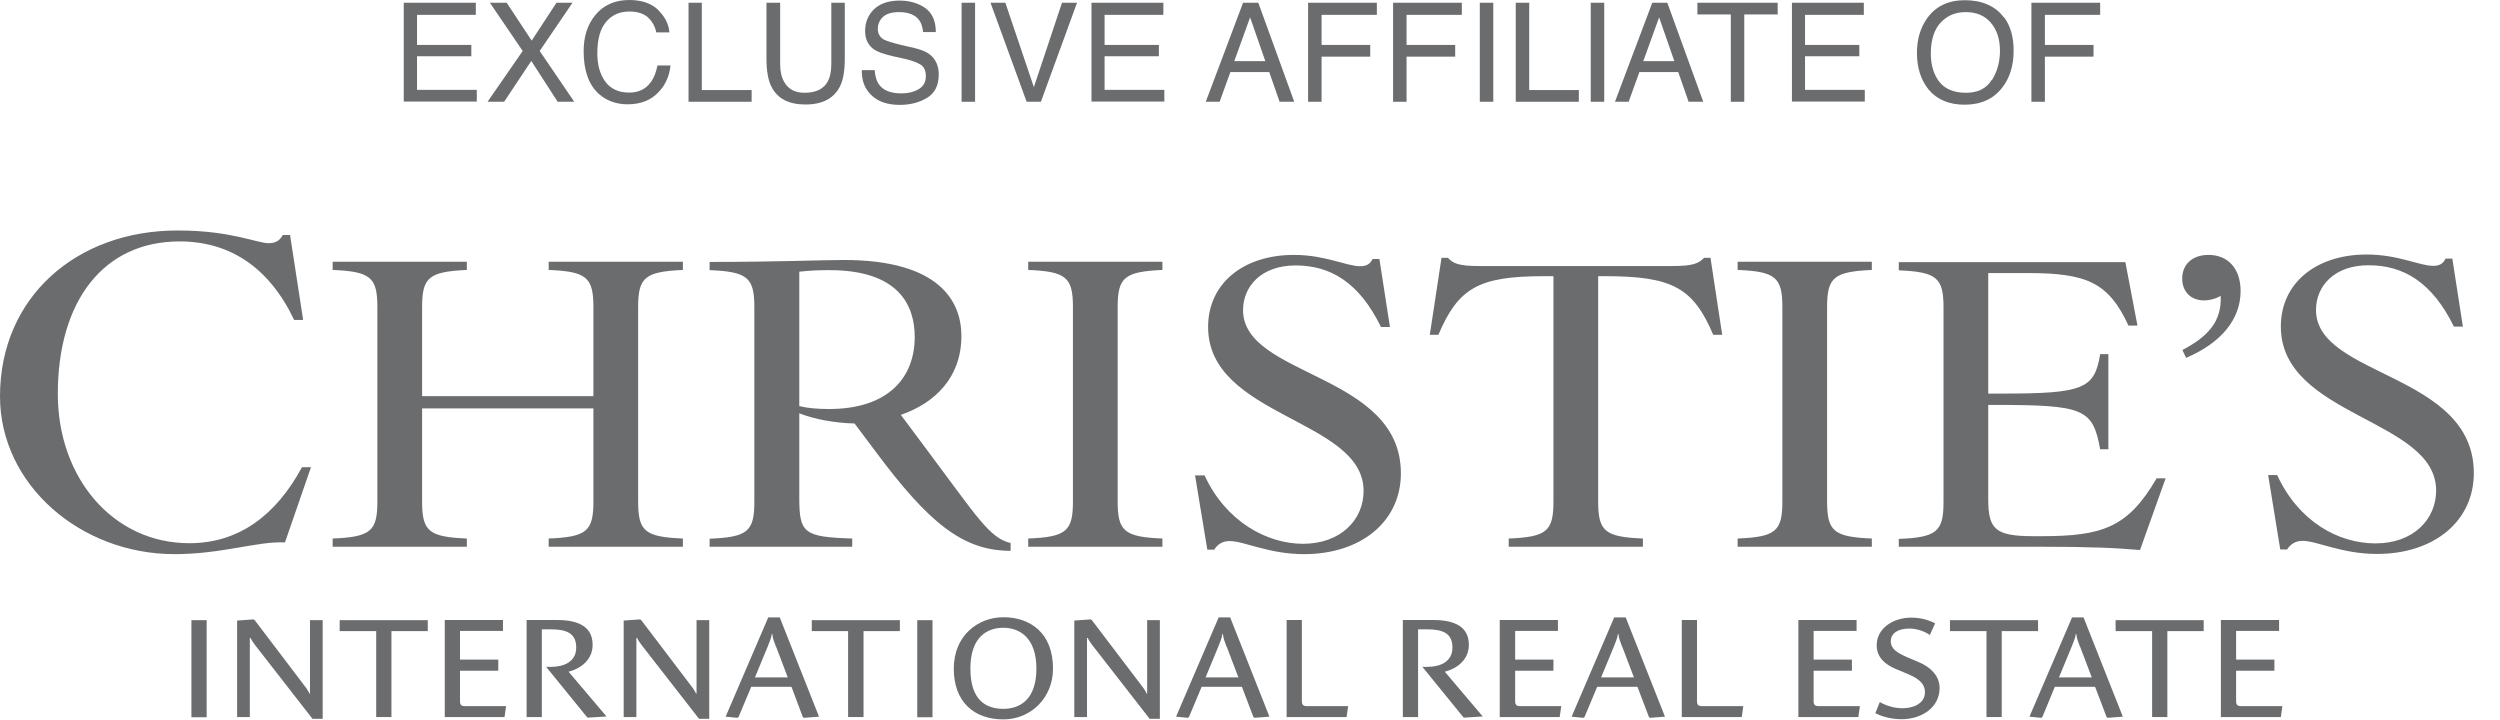 <?xml version="1.0" encoding="UTF-8"?> <svg xmlns="http://www.w3.org/2000/svg" id="Ebene_2" data-name="Ebene 2" viewBox="0 0 127.99 36.85"><defs><style> .cls-1 { fill: #6b6c6e; } </style></defs><g><g><rect class="cls-1" x="9.8" y="31.75" width=".78" height="4.97"></rect><path class="cls-1" d="M15.99,36.79l-2.92-3.75c-.08-.11-.19-.25-.24-.38h-.04c0,.1,0,.31,0,.5v3.55h-.65v-4.94l.84-.06.06.04,2.46,3.24c.08.1.3.38.34.52h.03c0-.13,0-.38,0-.56v-3.2h.65v5.05h-.52Z"></path><polygon class="cls-1" points="20.04 32.31 20.04 36.71 19.26 36.71 19.26 32.31 17.39 32.31 17.39 31.75 21.9 31.75 21.9 32.31 20.04 32.31"></polygon><path class="cls-1" d="M25.84,36.71h-3.07v-4.97h2.98v.56h-2.2v1.47h1.96v.57h-1.96v1.57c0,.19.1.24.23.24h2.13l-.08.56Z"></path><path class="cls-1" d="M30.1,36.75l-.05-.04-2.09-2.57h.26c.65,0,1.28-.26,1.28-.99,0-.77-.56-.93-1.3-.93h-.46v4.49h-.78v-4.97h1.52c.85,0,1.86.18,1.86,1.27,0,.76-.59,1.21-1.23,1.38l1.94,2.29-.95.06Z"></path><path class="cls-1" d="M35.78,36.79l-2.92-3.75c-.08-.11-.19-.25-.24-.38h-.04c0,.1,0,.31,0,.5v3.55h-.65v-4.94l.84-.06.06.04,2.46,3.24c.08.1.3.38.34.52h.03c0-.13,0-.38,0-.56v-3.2h.65v5.05h-.52Z"></path><path class="cls-1" d="M39.72,33.09c-.08-.21-.17-.43-.18-.63h-.03c-.02.2-.13.45-.21.65l-.65,1.57h1.68l-.6-1.58ZM41.16,36.75l-.06-.04-.58-1.55h-2.06l-.65,1.55-.06.04-.6-.06,2.18-5.08h.59l2.01,5.08-.78.06Z"></path><polygon class="cls-1" points="44.21 32.31 44.21 36.71 43.42 36.71 43.42 32.31 41.56 32.31 41.56 31.75 46.07 31.75 46.07 32.31 44.21 32.31"></polygon><rect class="cls-1" x="46.96" y="31.75" width=".78" height="4.97"></rect><path class="cls-1" d="M51.36,32.14c-.79,0-1.68.44-1.68,2.09s.83,2.06,1.69,2.06,1.69-.49,1.69-2.06-.85-2.09-1.69-2.09M51.37,36.83c-1.5,0-2.54-.89-2.54-2.6s1.26-2.63,2.54-2.63c1.37,0,2.54.8,2.54,2.63,0,1.5-1.14,2.6-2.54,2.6"></path><path class="cls-1" d="M58.85,36.79l-2.92-3.75c-.08-.11-.19-.25-.24-.38h-.04c0,.1,0,.31,0,.5v3.55h-.65v-4.94l.84-.06.06.04,2.46,3.24c.08.1.3.38.34.52h.03c0-.13,0-.38,0-.56v-3.2h.65v5.05h-.53Z"></path><path class="cls-1" d="M62.79,33.09c-.08-.21-.17-.43-.18-.63h-.03c-.02.2-.13.45-.21.65l-.65,1.57h1.68l-.6-1.58ZM64.23,36.75l-.06-.04-.59-1.55h-2.06l-.65,1.55-.06.04-.6-.06,2.18-5.08h.59l2.01,5.08-.78.06Z"></path><path class="cls-1" d="M74.96,36.75l-.05-.04-2.09-2.57h.26c.65,0,1.28-.26,1.28-.99,0-.77-.56-.93-1.3-.93h-.46v4.49h-.78v-4.97h1.52c.85,0,1.86.18,1.86,1.27,0,.76-.59,1.21-1.23,1.38l1.94,2.29-.95.06Z"></path><path class="cls-1" d="M79.85,36.71h-3.07v-4.97h2.98v.56h-2.19v1.47h1.96v.57h-1.96v1.57c0,.19.1.24.23.24h2.13l-.08.56Z"></path><path class="cls-1" d="M83.04,33.09c-.08-.21-.17-.43-.18-.63h-.03c-.02.2-.13.45-.21.65l-.65,1.57h1.68l-.6-1.58ZM84.48,36.75l-.06-.04-.59-1.55h-2.06l-.65,1.55-.06.04-.6-.06,2.18-5.08h.59l2.01,5.08-.77.06Z"></path><path class="cls-1" d="M89.17,36.71h-3.07v-4.97h.78v4.17c0,.19.1.24.23.24h2.14l-.08.56Z"></path><path class="cls-1" d="M95.14,36.71h-3.07v-4.97h2.98v.56h-2.2v1.47h1.96v.57h-1.96v1.57c0,.19.1.24.24.24h2.13l-.08.56Z"></path><path class="cls-1" d="M97.36,36.82c-.49,0-.97-.11-1.35-.31l.23-.57c.24.15.69.32,1.16.32.53,0,1.15-.23,1.15-.82,0-.51-.45-.75-.87-.93l-.62-.26c-.52-.22-.98-.57-.98-1.22,0-.88.87-1.41,1.76-1.41.48,0,.87.11,1.23.29l-.27.6c-.22-.16-.63-.33-1.05-.33-.59,0-.95.25-.95.65s.34.59.8.8l.68.29c.51.22,1.02.65,1.02,1.3,0,1.01-.93,1.6-1.94,1.6"></path><polygon class="cls-1" points="102.48 32.31 102.48 36.71 101.7 36.71 101.7 32.31 99.83 32.31 99.83 31.75 104.34 31.75 104.34 32.31 102.48 32.31"></polygon><path class="cls-1" d="M106.48,33.09c-.08-.21-.17-.43-.18-.63h-.03c-.02.2-.13.45-.21.65l-.65,1.57h1.68l-.6-1.58ZM107.91,36.75l-.06-.04-.59-1.55h-2.06l-.64,1.55-.06.04-.6-.06,2.18-5.08h.59l2.01,5.08-.77.06Z"></path><polygon class="cls-1" points="110.96 32.31 110.96 36.71 110.18 36.71 110.18 32.31 108.31 32.31 108.31 31.75 112.82 31.75 112.82 32.31 110.96 32.31"></polygon><path class="cls-1" d="M116.77,36.71h-3.07v-4.97h2.98v.56h-2.2v1.47h1.96v.57h-1.96v1.57c0,.19.1.24.23.24h2.14l-.08.56Z"></path><path class="cls-1" d="M68.94,36.71h-3.07v-4.97h.78v4.17c0,.19.1.24.24.24h2.13l-.08.56Z"></path></g><path class="cls-1" d="M8.93,28.37c2.44,0,4.25-.67,5.66-.6l1.33-3.85h-.46c-1.33,2.46-3.23,3.89-5.77,3.89-3.89,0-6.73-3.33-6.73-7.64,0-4.75,2.33-7.81,6.23-7.81,2.56,0,4.58,1.31,5.87,4.02h.46l-.67-4.35h-.37c-.17.31-.4.42-.73.42-.6,0-1.92-.65-4.64-.65C3.91,11.79,0,15.22,0,20.29c0,4.54,4.14,8.08,8.93,8.08M17.03,27.99h6.87v-.42c-1.94-.08-2.29-.37-2.29-1.89v-4.77h8.77v4.77c0,1.52-.35,1.81-2.29,1.89v.42h6.87v-.42c-1.94-.08-2.29-.37-2.29-1.89v-9.96c0-1.52.35-1.81,2.29-1.9v-.42h-6.87v.42c1.94.08,2.29.38,2.29,1.9v4.56s-8.77,0-8.77,0v-4.56c0-1.52.35-1.81,2.29-1.9v-.42h-6.87v.42c1.94.08,2.29.38,2.29,1.9v9.96c0,1.52-.35,1.81-2.29,1.89v.42ZM36.34,27.99h7.29v-.42c-2.48-.08-2.71-.27-2.71-2.1v-4.31c.79.31,1.85.5,2.83.52l1.08,1.44c2.73,3.67,4.48,5.08,6.91,5.08v-.4c-1.08-.25-1.71-1.33-4.27-4.75l-1.35-1.81c1.73-.6,3.1-1.9,3.1-4.04,0-1.77-1.12-3.89-6.02-3.89-1.12,0-3.33.1-6.87.1v.42c1.94.08,2.29.38,2.29,1.9v9.96c0,1.52-.35,1.81-2.29,1.89v.42ZM40.92,20.78v-6.87c.52-.06,1.02-.08,1.54-.08,3.56,0,4.37,1.81,4.37,3.42,0,2.08-1.35,3.69-4.39,3.69-.56,0-1.08-.04-1.52-.15M52.64,27.99h6.87v-.42c-1.94-.08-2.29-.37-2.29-1.89v-9.96c0-1.52.35-1.81,2.29-1.9v-.42h-6.87v.42c1.94.08,2.29.38,2.29,1.9v9.96c0,1.52-.35,1.81-2.29,1.89v.42ZM61.18,24.33l.63,3.81h.35c.21-.33.5-.44.79-.44.75,0,2,.67,3.81.67,2.92,0,4.96-1.67,4.96-4.14,0-5.14-8.08-4.92-8.08-8.35,0-1.21.92-2.29,2.69-2.29s3.25.85,4.37,3.15h.46l-.54-3.48h-.35c-.13.27-.33.37-.62.37-.73,0-1.79-.58-3.41-.58-2.56,0-4.39,1.44-4.39,3.69,0,4.62,7.96,4.71,7.96,8.39,0,1.5-1.19,2.71-3.1,2.71-1.83,0-3.94-1.12-5.04-3.5h-.46ZM73.18,17.14h.46c1.02-2.4,2.06-3,5.39-3h.5v11.54c0,1.52-.35,1.81-2.29,1.89v.42h6.87v-.42c-1.94-.08-2.29-.37-2.29-1.89v-11.54s.37,0,.37,0c3.44,0,4.5.6,5.52,3h.46l-.6-3.94h-.33c-.27.29-.58.42-1.62.42h-9.87c-1.04,0-1.35-.12-1.62-.42h-.33l-.6,3.94ZM88.96,27.99h6.87v-.42c-1.94-.08-2.29-.37-2.29-1.89v-9.96c0-1.52.35-1.81,2.29-1.9v-.42h-6.87v.42c1.94.08,2.29.38,2.29,1.9v9.96c0,1.52-.35,1.81-2.29,1.89v.42ZM97.21,27.99h7.1c2.69,0,4,.06,5.25.17l1.31-3.67h-.46c-1.46,2.5-2.75,2.96-5.87,2.96h-.46c-1.94,0-2.29-.37-2.29-1.89v-4.83s.29,0,.29,0c4.62,0,5.06.19,5.44,2.27h.42v-4.87h-.42c-.29,1.77-.83,2.02-5,2.02h-.73v-6.17s2.04,0,2.04,0c3,0,4.12.48,5.14,2.69h.46l-.62-3.25h-11.6v.42c1.94.08,2.29.38,2.29,1.9v9.96c0,1.52-.35,1.81-2.29,1.89v.42ZM111.72,14.26c0-.69.48-1.21,1.35-1.21,1,0,1.64.71,1.64,1.85,0,1.46-1.02,2.67-2.79,3.42l-.19-.4c1.31-.69,2.02-1.46,1.96-2.77-.27.15-.56.23-.85.23-.67,0-1.12-.44-1.12-1.12M116.12,24.32l.62,3.81h.35c.21-.33.5-.44.79-.44.75,0,2,.67,3.81.67,2.92,0,4.96-1.67,4.96-4.14,0-5.14-8.08-4.91-8.08-8.35,0-1.21.92-2.29,2.69-2.29s3.25.85,4.37,3.14h.46l-.54-3.48h-.35c-.12.27-.33.37-.62.37-.73,0-1.79-.58-3.42-.58-2.56,0-4.39,1.44-4.39,3.69,0,4.62,7.95,4.71,7.95,8.39,0,1.5-1.19,2.71-3.1,2.71s-3.94-1.12-5.04-3.5h-.46Z"></path></g><g><path class="cls-1" d="M20.68.14h3.68v.62h-3.01v1.54h2.78v.58h-2.78v1.72h3.06v.6h-3.74V.14Z"></path><path class="cls-1" d="M25.79,5.21h-.83l1.8-2.6-1.68-2.47h.86l1.28,1.94,1.27-1.94h.82l-1.68,2.47,1.77,2.6h-.85l-1.35-2.09-1.39,2.09Z"></path><path class="cls-1" d="M33.69.51c.35.34.55.72.58,1.15h-.67c-.07-.33-.22-.58-.44-.78-.22-.19-.53-.29-.94-.29-.49,0-.89.17-1.19.53-.3.35-.45.89-.45,1.61,0,.6.14,1.08.41,1.45.27.37.68.56,1.22.56.5,0,.88-.19,1.14-.58.14-.2.24-.47.31-.81h.67c-.06.53-.25.98-.59,1.34-.4.44-.93.65-1.61.65-.58,0-1.07-.18-1.47-.53-.52-.47-.78-1.2-.78-2.19,0-.75.2-1.36.59-1.84.42-.52,1.01-.78,1.75-.78.63,0,1.13.17,1.48.51Z"></path><path class="cls-1" d="M35.24.14h.69v4.47h2.55v.6h-3.23V.14Z"></path><path class="cls-1" d="M39.94.14v3.14c0,.37.07.68.21.92.21.37.55.55,1.04.55.59,0,.99-.2,1.2-.6.11-.22.17-.51.17-.87V.14h.69v2.85c0,.62-.08,1.11-.25,1.44-.31.61-.9.92-1.76.92s-1.44-.3-1.75-.92c-.17-.34-.25-.82-.25-1.44V.14h.69Z"></path><path class="cls-1" d="M44.78,3.58c.02.29.08.52.19.7.22.34.61.5,1.16.5.25,0,.48-.03.68-.11.4-.14.59-.4.59-.76,0-.28-.08-.47-.25-.59-.17-.11-.43-.21-.8-.3l-.67-.15c-.43-.1-.74-.21-.92-.33-.31-.21-.47-.53-.47-.95,0-.45.16-.83.46-1.12.31-.29.74-.44,1.3-.44.52,0,.96.13,1.32.38.36.26.54.67.54,1.23h-.65c-.03-.27-.1-.48-.21-.62-.2-.26-.54-.4-1.02-.4-.39,0-.67.09-.84.26-.17.17-.25.37-.25.59,0,.25.1.43.3.55.13.07.43.17.89.28l.69.16c.33.08.59.18.77.32.31.24.47.58.47,1.03,0,.56-.2.96-.6,1.2-.4.24-.86.36-1.39.36-.62,0-1.1-.16-1.44-.48-.35-.32-.52-.75-.51-1.3h.65Z"></path><path class="cls-1" d="M49.23.14h.69v5.07h-.69V.14Z"></path><path class="cls-1" d="M51.47.14l1.46,4.32,1.44-4.32h.77l-1.85,5.07h-.73l-1.85-5.07h.76Z"></path><path class="cls-1" d="M55.88.14h3.68v.62h-3.01v1.54h2.78v.58h-2.78v1.72h3.06v.6h-3.73V.14Z"></path><path class="cls-1" d="M63.65.14h.77l1.84,5.07h-.75l-.53-1.52h-1.99l-.55,1.52h-.71l1.91-5.07ZM64.78,3.13l-.78-2.24-.81,2.24h1.59Z"></path><path class="cls-1" d="M66.97.14h3.52v.62h-2.83v1.54h2.49v.6h-2.49v2.31h-.69V.14Z"></path><path class="cls-1" d="M71.32.14h3.52v.62h-2.83v1.54h2.49v.6h-2.49v2.31h-.69V.14Z"></path><path class="cls-1" d="M75.76.14h.69v5.07h-.69V.14Z"></path><path class="cls-1" d="M77.6.14h.69v4.47h2.54v.6h-3.23V.14Z"></path><path class="cls-1" d="M84.58.14h.78l1.84,5.07h-.75l-.53-1.52h-1.99l-.55,1.52h-.7l1.91-5.07ZM85.72,3.13l-.78-2.24-.81,2.24h1.59Z"></path><path class="cls-1" d="M91.01.14v.6h-1.71v4.47h-.69V.74h-1.71V.14h4.11Z"></path><path class="cls-1" d="M91.74.14h3.68v.62h-3.01v1.54h2.78v.58h-2.78v1.72h3.06v.6h-3.73V.14Z"></path><path class="cls-1" d="M102.59.87c.34.45.5,1.02.5,1.72,0,.76-.19,1.39-.58,1.89-.45.59-1.1.88-1.93.88-.78,0-1.4-.25-1.84-.77-.4-.5-.6-1.12-.6-1.88,0-.69.17-1.27.51-1.76.44-.62,1.08-.94,1.94-.94s1.56.29,1.99.87ZM101.98,4.1c.27-.44.41-.93.41-1.5,0-.6-.16-1.08-.47-1.44-.31-.36-.74-.54-1.28-.54s-.95.18-1.29.54c-.33.36-.5.89-.5,1.59,0,.56.14,1.04.42,1.42.29.38.75.58,1.38.58.6,0,1.04-.21,1.31-.65Z"></path><path class="cls-1" d="M104,.14h3.52v.62h-2.83v1.54h2.49v.6h-2.49v2.31h-.69V.14Z"></path></g><path class="cls-1" d="M81.44.14h.69v5.07h-.69V.14Z"></path></svg> 